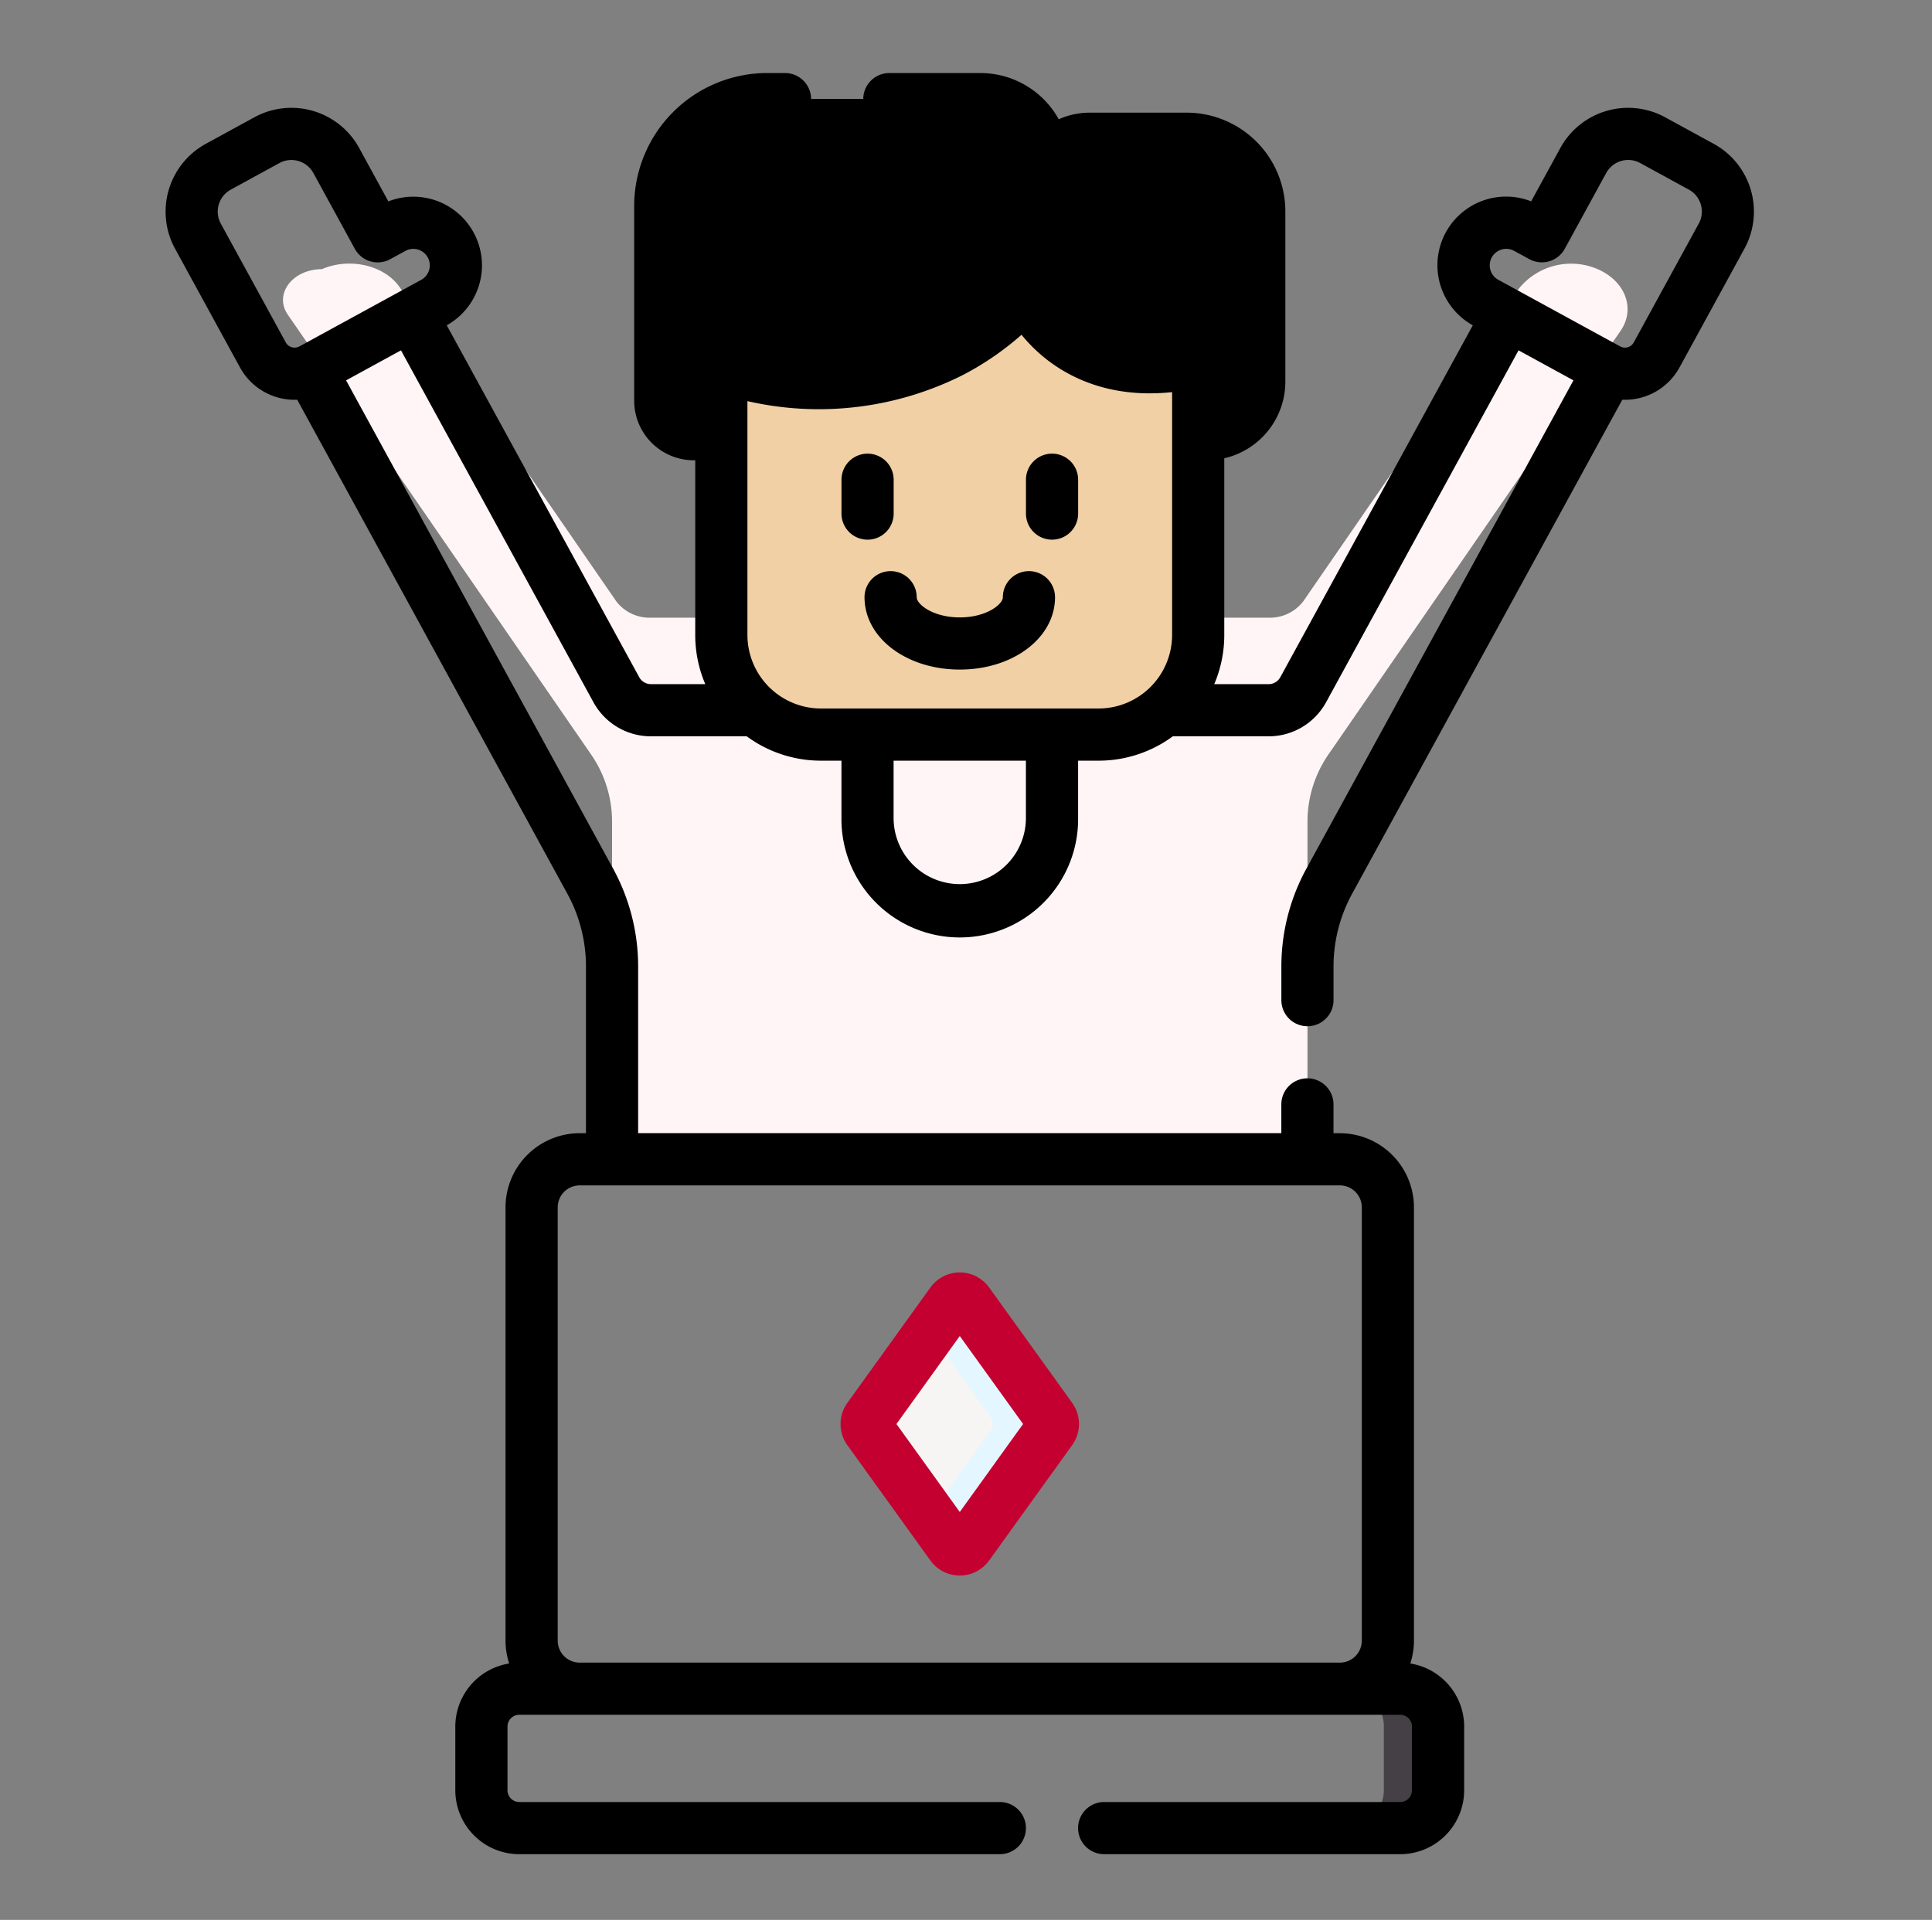 <svg xmlns="http://www.w3.org/2000/svg" width="165" height="164" viewBox="0 0 165 164">
  <rect x="0" y="0" width="165" height="164" fill="#808080" stroke="none"/>
  <g id="Group_1665" data-name="Group 1665" transform="translate(0)">
    <g id="Rectangle_18" data-name="Rectangle 18" transform="translate(0)" fill="#fff" stroke="#707070" stroke-width="1" opacity="0">
      <rect width="165" height="164" stroke="none"/>
      <rect x="0.5" y="0.5" width="164" height="163" fill="none"/>
    </g>
    <g id="Group_1681" data-name="Group 1681" transform="translate(14.141 6.24)">
      <g id="Group_1680" data-name="Group 1680" transform="translate(0 0)">
        <path id="Path_371" data-name="Path 371" d="M214.912,10.828h-8.269a4.321,4.321,0,0,0-3.93,2.529v-.5A5.408,5.408,0,0,0,197.3,7.446H179.087a9.126,9.126,0,0,0-9.126,9.126V33.208a2.86,2.86,0,0,0,2.86,2.86h43.811a4.485,4.485,0,0,0,4.485-4.485V17.033a6.2,6.2,0,0,0-6.2-6.2Z" transform="translate(-127.712 -5.234)"/>
        <g id="Group_1676" data-name="Group 1676" transform="translate(81.179 5.595)">
          <path id="Path_372" data-name="Path 372" d="M307.017,18.831H301a6.2,6.2,0,0,1,6.2,6.2V39.585a4.485,4.485,0,0,1-4.485,4.485h6.02a4.485,4.485,0,0,0,4.485-4.485V25.036a6.2,6.2,0,0,0-6.2-6.2Z" transform="translate(-300.997 -18.831)"/>
        </g>
        <path id="Path_373" data-name="Path 373" d="M173.875,55.3a5.73,5.73,0,0,0-6.794,1.6L148.642,83.644a3.581,3.581,0,0,1-2.955,1.39H92.937a3.58,3.58,0,0,1-2.955-1.39L71.482,56.81c-1.3-1.883-4.276-2.575-6.651-1.545-2.515,0-4.112,2.136-2.906,3.887L87.76,96.623a10.124,10.124,0,0,1,1.857,5.765v29.484h59.39V102.387a10.124,10.124,0,0,1,1.857-5.765l24.877-36.083C177.025,58.678,176.188,56.349,173.875,55.3Z" transform="translate(-51.485 -38.51)" fill="#fff5f7"/>
        <path id="Path_377" data-name="Path 377" d="M213.554,63.065s-8.676,11.457-26.037,6.429V92.312a8.511,8.511,0,0,0,8.511,8.511h23.7a8.511,8.511,0,0,0,8.511-8.511V68.924C216.979,71.631,213.554,63.065,213.554,63.065Z" transform="translate(-140.052 -44.328)" fill="#f1d0a5"/>
        <path id="Path_384" data-name="Path 384" d="M371.712,464.476h-4.636a3.233,3.233,0,0,1,3.233,3.233v5.441a3.233,3.233,0,0,1-3.233,3.233h4.636a3.233,3.233,0,0,0,3.233-3.233v-5.441A3.234,3.234,0,0,0,371.712,464.476Z" transform="translate(-266.265 -326.48)" fill="#454045"/>
        <g id="Group_1678" data-name="Group 1678" transform="translate(59.874 104.667)">
          <path id="Path_385" data-name="Path 385" d="M236.538,373.372l-7.091-9.855a.862.862,0,0,1,0-1.007l7.091-9.855a.862.862,0,0,1,1.4,0l7.091,9.855a.862.862,0,0,1,0,1.007l-7.091,9.855A.862.862,0,0,1,236.538,373.372Z" transform="translate(-229.285 -352.296)" fill="#f7f5f4"/>
          <path id="Path_386" data-name="Path 386" d="M257.806,362.51l-7.091-9.855a.862.862,0,0,0-1.4,0l-1.853,2.576,5.238,7.28a.862.862,0,0,1,0,1.007l-5.238,7.28,1.853,2.576a.862.862,0,0,0,1.4,0l7.091-9.855A.863.863,0,0,0,257.806,362.51Z" transform="translate(-242.062 -352.296)" fill="#e4f6ff"/>
        </g>
        <g id="Group_1679" data-name="Group 1679" transform="translate(0 0)">
          <path id="Path_387" data-name="Path 387" d="M159.979,6.048l-4.148-2.268A6.6,6.6,0,0,0,146.877,6.4l-2.493,4.559A5.864,5.864,0,0,0,139.4,21.547L122.96,51.609a1.14,1.14,0,0,1-1,.593h-4.642a10.678,10.678,0,0,0,.857-4.2V32.907a6.724,6.724,0,0,0,5.216-6.543V11.816a8.443,8.443,0,0,0-8.433-8.433h-8.269a6.52,6.52,0,0,0-2.653.565A7.643,7.643,0,0,0,97.35,0H89.57a2.228,2.228,0,0,0,0,4.456h7.78a3.184,3.184,0,0,1,3.18,3.18v.5a2.228,2.228,0,0,0,4.254.927,2.1,2.1,0,0,1,1.9-1.228h8.269a3.981,3.981,0,0,1,3.977,3.977V26.364a2.25,2.25,0,0,1-.759,1.684V24.611a2.228,2.228,0,0,0-2.749-2.166c-3.887.934-7.086.471-9.51-1.375a8.755,8.755,0,0,1-2.594-3.16,2.228,2.228,0,0,0-3.839-.5c-.078.1-7.933,10.183-23.641,5.633a2.228,2.228,0,0,0-2.848,2.14v3.44h-.127a.632.632,0,0,1-.632-.632V11.354a6.906,6.906,0,0,1,6.9-6.9h1.528a2.228,2.228,0,1,0,0-4.456H79.133A11.367,11.367,0,0,0,67.778,11.354V27.99a5.094,5.094,0,0,0,5.088,5.088h.127V48a10.678,10.678,0,0,0,.857,4.2H69.209a1.14,1.14,0,0,1-1-.593L51.772,21.547a5.864,5.864,0,0,0-4.988-10.584L44.291,6.4A6.6,6.6,0,0,0,35.337,3.78L31.189,6.048A6.606,6.606,0,0,0,28.565,15l5.548,10.147A5.312,5.312,0,0,0,39,27.906L62.077,70.113a12.959,12.959,0,0,1,1.584,6.2V90.56h-.537a6.34,6.34,0,0,0-6.333,6.333v37.014a6.3,6.3,0,0,0,.311,1.951,5.465,5.465,0,0,0-4.6,5.387v5.441a5.468,5.468,0,0,0,5.462,5.462H99.007a2.228,2.228,0,0,0,0-4.456H57.964a1.006,1.006,0,0,1-1.005-1.005v-5.441a1.006,1.006,0,0,1,1.005-1.005H133.2a1.006,1.006,0,0,1,1.005,1.005v5.441a1.006,1.006,0,0,1-1.005,1.005H107.916a2.228,2.228,0,1,0,0,4.456H133.2a5.468,5.468,0,0,0,5.462-5.462v-5.441a5.465,5.465,0,0,0-4.6-5.387,6.3,6.3,0,0,0,.311-1.951V96.894a6.34,6.34,0,0,0-6.333-6.333h-.537V88.1a2.228,2.228,0,1,0-4.456,0v2.457H68.117V76.313a17.424,17.424,0,0,0-2.13-8.338L43.174,26.251l4.689-2.564L64.3,53.747a5.594,5.594,0,0,0,4.91,2.911h8.182a10.681,10.681,0,0,0,6.342,2.08h1.746v4.894a10.106,10.106,0,1,0,20.211,0V58.738h1.746a10.68,10.68,0,0,0,6.342-2.08h8.182a5.593,5.593,0,0,0,4.91-2.912l16.436-30.06,4.689,2.564L125.181,67.975a17.431,17.431,0,0,0-2.131,8.338v2.882a2.228,2.228,0,1,0,4.456,0V76.312a12.96,12.96,0,0,1,1.584-6.2l23.077-42.206a5.314,5.314,0,0,0,4.886-2.757L162.6,15a6.6,6.6,0,0,0-2.623-8.954ZM129.92,96.894v37.014a1.878,1.878,0,0,1-1.876,1.876H63.124a1.878,1.878,0,0,1-1.876-1.876V96.894a1.878,1.878,0,0,1,1.876-1.876h64.92a1.878,1.878,0,0,1,1.876,1.876ZM32.476,12.865a2.14,2.14,0,0,1,.851-2.906l4.148-2.268a2.14,2.14,0,0,1,2.906.852l3.539,6.472a2.228,2.228,0,0,0,3.024.886l1.295-.708a1.408,1.408,0,1,1,1.351,2.471L39.227,23.33l-.064.03-.013.007a.856.856,0,0,1-1.126-.357Zm68.758,50.767a5.649,5.649,0,1,1-11.3,0V58.738h11.3v4.894Zm-17.5-9.35A6.29,6.29,0,0,1,77.45,48V28.025a27.345,27.345,0,0,0,18.322-2.192,24.8,24.8,0,0,0,5.087-3.477c2.265,2.8,6.459,5.579,12.86,4.9V48a6.29,6.29,0,0,1-6.283,6.282h-23.7Zm74.959-41.417-5.547,10.146a.855.855,0,0,1-1.139.35l-10.428-5.7a1.408,1.408,0,0,1,1.351-2.471l1.3.708a2.229,2.229,0,0,0,3.024-.886l3.539-6.473a2.14,2.14,0,0,1,2.906-.851l4.148,2.268a2.14,2.14,0,0,1,.851,2.906Z" transform="translate(-27.758 0)"/>
          <path id="Path_388" data-name="Path 388" d="M226.5,114.548v-2.892a2.228,2.228,0,1,0-4.456,0v2.892a2.228,2.228,0,1,0,4.456,0Z" transform="translate(-164.319 -76.916)"/>
          <path id="Path_389" data-name="Path 389" d="M277.3,109.427a2.228,2.228,0,0,0-2.228,2.228v2.892a2.228,2.228,0,1,0,4.456,0v-2.892A2.228,2.228,0,0,0,277.3,109.427Z" transform="translate(-201.592 -76.916)"/>
          <path id="Path_390" data-name="Path 390" d="M229.457,369.456h0a3.09,3.09,0,0,0,5.016,0l7.092-9.856a3.089,3.089,0,0,0,0-3.609l-7.091-9.855a3.09,3.09,0,0,0-5.017,0l-7.092,9.857a3.088,3.088,0,0,0,0,3.608Zm2.508-19.176,5.408,7.516-5.408,7.516-5.408-7.516Z" transform="translate(-164.138 -242.395)" fill="#c3002f"/>
          <path id="Path_391" data-name="Path 391" d="M242.713,143.209a2.228,2.228,0,0,0-2.228,2.228c0,.608-1.4,1.725-3.679,1.725s-3.679-1.117-3.679-1.725a2.228,2.228,0,0,0-4.456,0c0,3.466,3.574,6.181,8.136,6.181s8.135-2.715,8.135-6.181A2.228,2.228,0,0,0,242.713,143.209Z" transform="translate(-168.979 -100.662)"/>
        </g>
      </g>
    </g>
  </g>
</svg>
